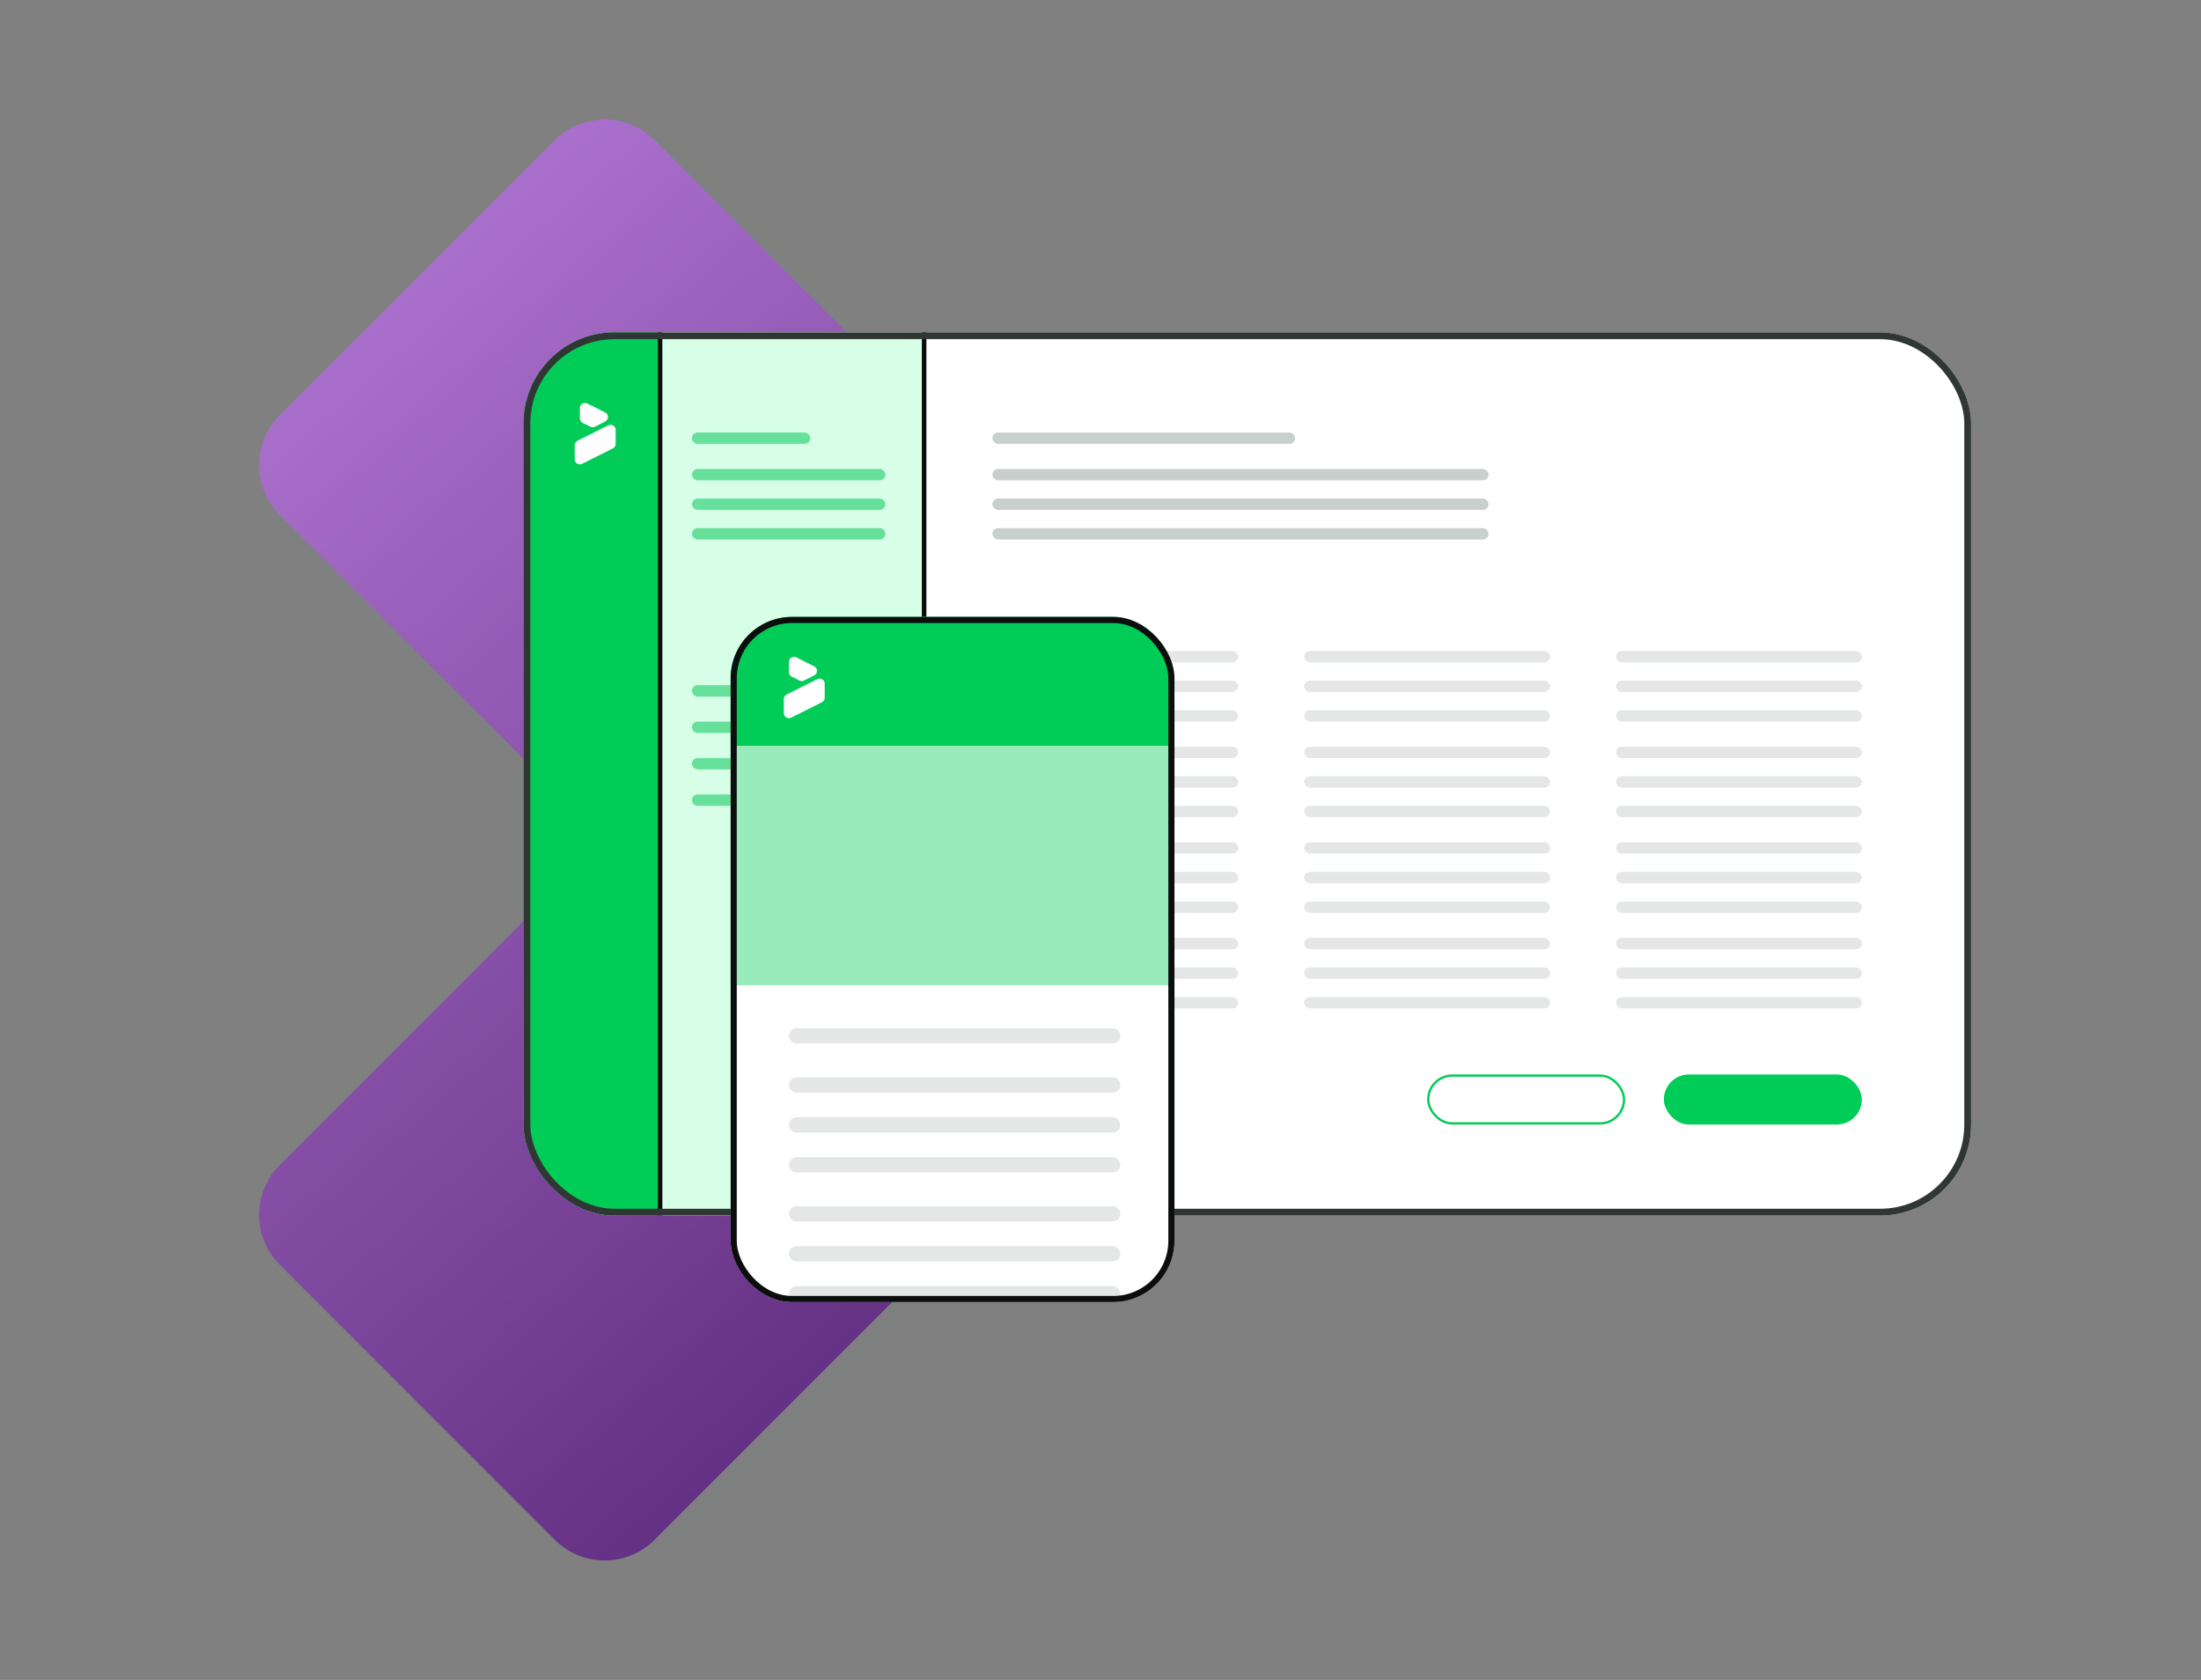 <svg width="967" height="738" viewBox="0 0 967 738" fill="none" xmlns="http://www.w3.org/2000/svg">
<rect x="0" y="0" width="967" height="738" fill="#808080" stroke="none"/>
<path d="M122.898 182.435C110.804 194.529 110.804 214.138 122.898 226.232L243.768 347.102C255.862 359.196 255.862 378.804 243.768 390.898L122.898 511.768C110.804 523.863 110.804 543.471 122.898 555.565L243.768 676.435C255.862 688.529 275.471 688.529 287.565 676.435L573.102 390.898C585.196 378.804 585.196 359.196 573.102 347.102L287.565 61.565C275.471 49.471 255.862 49.471 243.768 61.565L122.898 182.435Z" fill="url(#paint0_linear_1075_41)"/>
<g clip-path="url(#clip0_1075_41)">
<rect x="230" y="146" width="636" height="388" rx="40" fill="white"/>
<rect x="230" y="107" width="59" height="466" fill="#00CC57"/>
<rect x="290" y="108" width="116" height="464" fill="#D7FFE7" stroke="#0C0E0D" stroke-width="2"/>
<rect x="304" y="190" width="52" height="5" rx="2.5" fill="#66E09A"/>
<rect x="436" y="190" width="133" height="5" rx="2.5" fill="#C9CFCC"/>
<rect x="304" y="206" width="85" height="5" rx="2.5" fill="#66E09A"/>
<rect x="436" y="206" width="218" height="5" rx="2.5" fill="#C9CFCC"/>
<rect x="436" y="286" width="108" height="5" rx="2.5" fill="#E4E7E5"/>
<rect x="436" y="328" width="108" height="5" rx="2.5" fill="#E4E7E5"/>
<rect x="436" y="370" width="108" height="5" rx="2.5" fill="#E4E7E5"/>
<rect x="436" y="412" width="108" height="5" rx="2.5" fill="#E4E7E5"/>
<rect x="573" y="286" width="108" height="5" rx="2.5" fill="#E4E7E5"/>
<rect x="573" y="328" width="108" height="5" rx="2.5" fill="#E4E7E5"/>
<rect x="573" y="370" width="108" height="5" rx="2.5" fill="#E4E7E5"/>
<rect x="573" y="412" width="108" height="5" rx="2.5" fill="#E4E7E5"/>
<rect x="710" y="286" width="108" height="5" rx="2.5" fill="#E4E7E5"/>
<rect x="710" y="328" width="108" height="5" rx="2.5" fill="#E4E7E5"/>
<rect x="710" y="370" width="108" height="5" rx="2.5" fill="#E4E7E5"/>
<rect x="710" y="412" width="108" height="5" rx="2.5" fill="#E4E7E5"/>
<rect x="304" y="219" width="85" height="5" rx="2.5" fill="#66E09A"/>
<rect x="436" y="219" width="218" height="5" rx="2.5" fill="#C9CFCC"/>
<rect x="436" y="299" width="108" height="5" rx="2.5" fill="#E4E7E5"/>
<rect x="436" y="341" width="108" height="5" rx="2.5" fill="#E4E7E5"/>
<rect x="436" y="383" width="108" height="5" rx="2.5" fill="#E4E7E5"/>
<rect x="436" y="425" width="108" height="5" rx="2.5" fill="#E4E7E5"/>
<rect x="573" y="299" width="108" height="5" rx="2.5" fill="#E4E7E5"/>
<rect x="573" y="341" width="108" height="5" rx="2.5" fill="#E4E7E5"/>
<rect x="573" y="383" width="108" height="5" rx="2.5" fill="#E4E7E5"/>
<rect x="573" y="425" width="108" height="5" rx="2.5" fill="#E4E7E5"/>
<rect x="710" y="299" width="108" height="5" rx="2.5" fill="#E4E7E5"/>
<rect x="710" y="341" width="108" height="5" rx="2.5" fill="#E4E7E5"/>
<rect x="710" y="383" width="108" height="5" rx="2.5" fill="#E4E7E5"/>
<rect x="710" y="425" width="108" height="5" rx="2.5" fill="#E4E7E5"/>
<rect x="304" y="301" width="85" height="5" rx="2.5" fill="#66E09A"/>
<rect x="304" y="317" width="85" height="5" rx="2.5" fill="#66E09A"/>
<rect x="304" y="333" width="85" height="5" rx="2.5" fill="#66E09A"/>
<rect x="304" y="349" width="85" height="5" rx="2.5" fill="#66E09A"/>
<rect x="304" y="232" width="85" height="5" rx="2.5" fill="#66E09A"/>
<rect x="436" y="232" width="218" height="5" rx="2.5" fill="#C9CFCC"/>
<rect x="436" y="312" width="108" height="5" rx="2.5" fill="#E4E7E5"/>
<rect x="436" y="354" width="108" height="5" rx="2.5" fill="#E4E7E5"/>
<rect x="436" y="396" width="108" height="5" rx="2.5" fill="#E4E7E5"/>
<rect x="436" y="438" width="108" height="5" rx="2.5" fill="#E4E7E5"/>
<rect x="573" y="312" width="108" height="5" rx="2.5" fill="#E4E7E5"/>
<rect x="573" y="354" width="108" height="5" rx="2.5" fill="#E4E7E5"/>
<rect x="573" y="396" width="108" height="5" rx="2.5" fill="#E4E7E5"/>
<rect x="573" y="438" width="108" height="5" rx="2.5" fill="#E4E7E5"/>
<rect x="710" y="312" width="108" height="5" rx="2.5" fill="#E4E7E5"/>
<rect x="710" y="354" width="108" height="5" rx="2.5" fill="#E4E7E5"/>
<rect x="710" y="396" width="108" height="5" rx="2.5" fill="#E4E7E5"/>
<rect x="710" y="438" width="108" height="5" rx="2.5" fill="#E4E7E5"/>
<rect x="731" y="472" width="87" height="22" rx="11" fill="#00CC57"/>
<rect x="627.5" y="472.5" width="86" height="21" rx="10.5" stroke="#00CC57"/>
<g clip-path="url(#clip1_1075_41)">
<path d="M254.75 204C254.345 204 253.918 203.888 253.558 203.663C252.905 203.258 252.5 202.538 252.5 201.75V195.585C252.5 194.73 252.972 193.965 253.737 193.583L267.238 186.833C267.935 186.495 268.768 186.518 269.42 186.923C270.073 187.328 270.477 188.048 270.477 188.835V195C270.477 195.855 270.005 196.62 269.24 197.003L255.74 203.753C255.425 203.91 255.088 204 254.728 204H254.75Z" fill="white"/>
<path d="M260.375 187.688C260.037 187.688 259.678 187.598 259.363 187.44L255.987 185.753C255.222 185.37 254.75 184.583 254.75 183.75V179.25C254.75 178.463 255.155 177.743 255.808 177.338C256.46 176.933 257.293 176.888 257.99 177.248L265.865 181.185C266.63 181.568 267.102 182.355 267.102 183.188C267.102 184.02 266.63 184.808 265.865 185.19L261.365 187.44C261.05 187.598 260.712 187.688 260.352 187.688H260.375Z" fill="white"/>
</g>
</g>
<rect x="231.5" y="147.5" width="633" height="385" rx="38.5" stroke="#303633" stroke-width="3"/>
<g clip-path="url(#clip2_1075_41)">
<rect x="321" y="271" width="195" height="301" rx="26.967" fill="white"/>
<rect x="321" y="271" width="194.164" height="56.631" fill="#00CC57"/>
<rect x="321" y="327.631" width="194.164" height="105.172" fill="#99EBBC"/>
<g clip-path="url(#clip3_1075_41)">
<path d="M346.619 315.496C346.214 315.496 345.787 315.384 345.428 315.159C344.776 314.754 344.372 314.035 344.372 313.249V307.091C344.372 306.237 344.844 305.473 345.608 305.091L359.091 298.349C359.788 298.012 360.619 298.035 361.271 298.439C361.923 298.844 362.327 299.563 362.327 300.349V306.507C362.327 307.361 361.855 308.125 361.091 308.507L347.608 315.249C347.293 315.406 346.956 315.496 346.596 315.496H346.619Z" fill="white"/>
<path d="M352.237 299.203C351.9 299.203 351.54 299.113 351.226 298.956L347.855 297.271C347.091 296.889 346.619 296.102 346.619 295.271V290.776C346.619 289.989 347.023 289.27 347.675 288.866C348.327 288.461 349.158 288.416 349.855 288.776L357.72 292.709C358.484 293.091 358.956 293.877 358.956 294.709C358.956 295.54 358.484 296.327 357.72 296.709L353.226 298.956C352.911 299.113 352.574 299.203 352.215 299.203H352.237Z" fill="white"/>
</g>
<rect x="346.619" y="473.254" width="145.623" height="6.742" rx="3.371" fill="#E4E7E5"/>
<rect x="346.619" y="529.885" width="145.623" height="6.742" rx="3.371" fill="#E4E7E5"/>
<rect x="346.619" y="490.783" width="145.623" height="6.742" rx="3.371" fill="#E4E7E5"/>
<rect x="346.619" y="547.414" width="145.623" height="6.742" rx="3.371" fill="#E4E7E5"/>
<rect x="346.619" y="451.68" width="145.623" height="6.742" rx="3.371" fill="#E4E7E5"/>
<rect x="346.619" y="508.312" width="145.623" height="6.742" rx="3.371" fill="#E4E7E5"/>
<rect x="346.619" y="564.943" width="145.623" height="6.742" rx="3.371" fill="#E4E7E5"/>
</g>
<rect x="322.348" y="272.348" width="192.303" height="298.303" rx="25.619" stroke="#0C0E0D" stroke-width="2.697"/>
<defs>
<linearGradient id="paint0_linear_1075_41" x1="150.96" y1="66.445" x2="580.999" y2="550.124" gradientUnits="userSpaceOnUse">
<stop stop-color="#B277D5"/>
<stop offset="1" stop-color="#572475"/>
</linearGradient>
<clipPath id="clip0_1075_41">
<rect x="230" y="146" width="636" height="388" rx="40" fill="white"/>
</clipPath>
<clipPath id="clip1_1075_41">
<rect width="27" height="27" fill="white" transform="translate(248 177)"/>
</clipPath>
<clipPath id="clip2_1075_41">
<rect x="321" y="271" width="195" height="301" rx="26.967" fill="white"/>
</clipPath>
<clipPath id="clip3_1075_41">
<rect width="26.967" height="26.967" fill="white" transform="translate(339.877 288.529)"/>
</clipPath>
</defs>
</svg>

